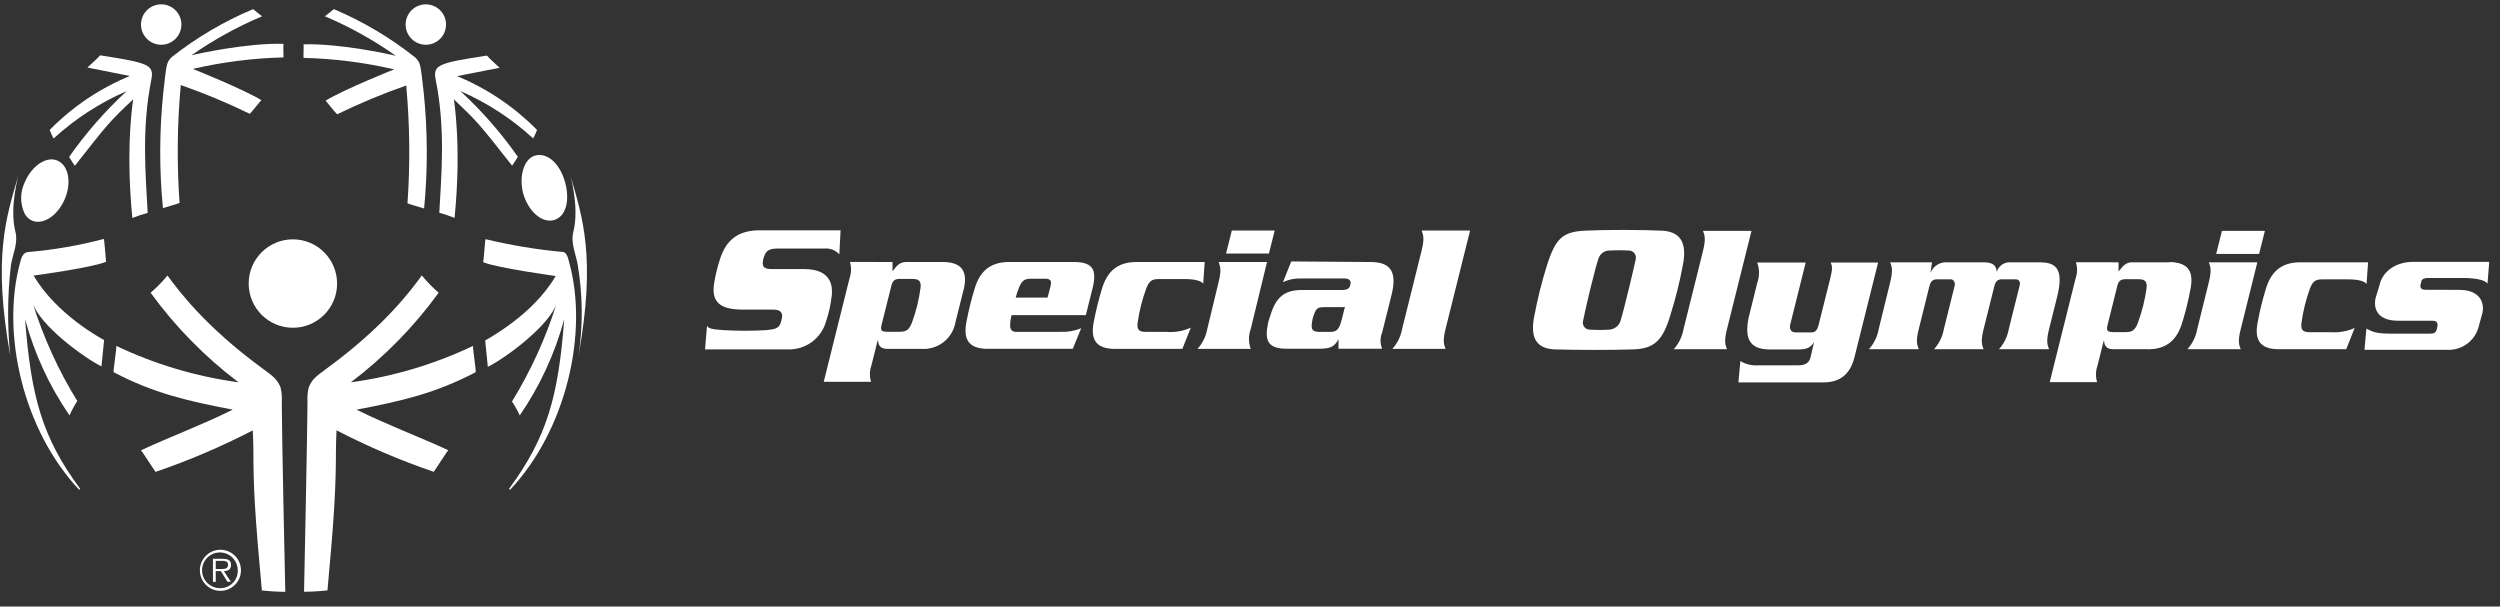 <?xml version="1.0" encoding="UTF-8"?>
<svg id="Layer_1" data-name="Layer 1" xmlns="http://www.w3.org/2000/svg" width="500" height="121.312" viewBox="0 0 500 121.312">
  <rect x="0" y="0" width="500" height="121.312" fill="#333333" stroke="none"/>
  <g id="SO_XXX_Mark_Web" data-name="SO XXX Mark Web">
    <path d="M6.385,44.116c2.199.955,5.146-.967,6.561-4.282s.783-6.711-1.427-7.701-5.134.99-6.561,4.294c-.967,2.008-.967,4.347,0,6.354.328.581.826,1.047,1.427,1.335Z" style="fill: #fff; stroke-width: 0px;"/>
    <path d="M32.228,8.949c2.231.006,4.046-1.797,4.052-4.029.006-2.231-1.797-4.046-4.029-4.052-2.231-.006-4.046,1.797-4.052,4.029-0.0.004-0.0.008-0.0.011,0,2.227,1.802,4.034,4.029,4.04Z" style="fill: #fff; stroke-width: 0px;"/>
    <path d="M32.666,18.423c-.8,7.71-.827,15.48-.081,23.195,0,0,3.327-.967,3.327-1.036-.555-7.852-.474-15.736.242-23.575,4.713,1.647,9.325,3.569,13.813,5.756.806-.863,1.485-1.83,2.302-2.728-3.568-2.199-13.618-6.216-13.71-6.251,5.954-1.381,12.032-2.152,18.142-2.302,0,0-.069-2.717,0-2.717-7.298-.207-17.474,2.037-18.418,2.302,4.424-3.101,9.167-5.721,14.147-7.816-.357-.219-1.807-1.427-1.807-1.427-5.814,2.444-11.273,5.657-16.231,9.554-1.243,1.14-1.082,1.773-1.727,7.045Z" style="fill: #fff; stroke-width: 0px;"/>
    <path d="M10.714,27.701c4.315-3.946,9.255-7.148,14.619-9.474-4.295,3.963-8.154,8.374-11.511,13.157.403.576.714,1.209,1.151,1.773,6.723-8.564,6.987-8.898,11.661-13.284,0,.115-1.589,9.336-.161,23.725,1.001-.398,2.023-.74,3.062-1.024-.403-7.77-1.255-16.772.748-26.718.518-2.878-.472-3.269-10.257-4.789-.645.737-1.082,1.059-2.544,2.44l8.484,1.692c-6.015,2.477-11.465,6.146-16.024,10.786.216.589.473,1.163.771,1.715Z" style="fill: #fff; stroke-width: 0px;"/>
    <path d="M85.168,8.949c2.231,0,4.04-1.809,4.04-4.04,0-2.231-1.809-4.04-4.04-4.04-2.231,0-4.04,1.809-4.04,4.04s1.809,4.04,4.04,4.04h0Z" style="fill: #fff; stroke-width: 0px;"/>
    <path d="M60.707,11.574c6.11.151,12.188.923,18.142,2.302-.092,0-10.141,4.052-13.721,6.251.771.898,1.439,1.865,2.302,2.728,4.488-2.187,9.1-4.109,13.813-5.756.719,7.835.803,15.715.253,23.563,0,.069,3.327,1.036,3.327,1.036.74-7.715.713-15.485-.081-23.195-.645-5.272-.495-5.905-1.738-7.045-4.954-3.925-10.413-7.166-16.231-9.635,0,0-1.45,1.209-1.807,1.427,5.009,2.123,9.775,4.778,14.216,7.92-1.001-.276-11.177-2.521-18.476-2.302.069-.012-.046,2.705,0,2.705Z" style="fill: #fff; stroke-width: 0px;"/>
    <path d="M87.125,15.856c2.003,9.923,1.151,18.924.737,26.695,1.035.284,2.054.626,3.05,1.024,1.439-14.389-.127-23.61-.15-23.725,4.604,4.386,4.938,4.72,11.661,13.284.426-.564.737-1.151,1.151-1.773-3.354-4.786-7.213-9.198-11.511-13.157,5.348,2.331,10.273,5.532,14.573,9.474.297-.545.555-1.111.771-1.692-4.554-4.629-9.996-8.29-16.001-10.763l8.518-1.669c-1.462-1.381-1.899-1.704-2.544-2.44-9.785,1.496-10.774,1.888-10.257,4.743Z" style="fill: #fff; stroke-width: 0px;"/>
    <path d="M3.07,46.292c-1.255-4.938.737-11.615.702-11.511-2.567,8.702-5.249,16.622-1.727,36.329-.605-6.012-.559-12.071.138-18.073.38-2.302,1.485-4.374.886-6.746Z" style="fill: #fff; stroke-width: 0px;"/>
    <path d="M20.751,47.788c-4.904,1.298-9.911,2.168-14.965,2.602-1.324,0-1.6,1.519-1.75,2.072-3.914,14.216.633,33.693,11.834,45.527.055-.083.101-.172.138-.265-7.597-10.245-9.808-18.441-10.993-33.889,1.85,6.873,4.855,13.381,8.887,19.247.432-1.003.952-1.966,1.554-2.878-3.813-6.188-6.83-12.832-8.979-19.776,1.335,4.604,10.464,11.212,13.813,12.847l.53-5.272c-.345-.184-9.462-4.984-14.101-12.893.081,0,11.753-1.577,14.493-2.763-.138-1.358-.357-4.581-.46-4.558Z" style="fill: #fff; stroke-width: 0px;"/>
    <path d="M112.519,50.39c-5.19-.475-10.337-1.329-15.402-2.555-.115,0-.265,3.2-.472,4.604,2.74,1.151,14.401,2.751,14.493,2.763-4.604,7.908-13.813,12.662-14.101,12.893l.53,5.272c3.361-1.635,12.478-8.3,13.813-12.847-2.158,6.94-5.175,13.583-8.979,19.776.589.887,1.108,1.819,1.554,2.786,4.026-5.869,7.03-12.376,8.887-19.247-1.151,15.448-3.453,23.644-11.005,33.889.04.093.091.182.15.265,11.177-11.834,15.782-31.311,11.845-45.527-.15-.553-.426-2.072-1.312-2.072Z" style="fill: #fff; stroke-width: 0px;"/>
    <path d="M104.76,39.097c1.151,3.453,3.833,5.617,6.112,4.892.644-.206,1.207-.609,1.612-1.151,1.059-1.439,1.22-3.845.553-6.331-1.151-4.144-3.833-6.089-6.112-5.364s-3.258,4.524-2.164,7.954Z" style="fill: #fff; stroke-width: 0px;"/>
    <path d="M113.981,34.804c0-.127,1.945,6.55.702,11.511-.61,2.371.506,4.443.875,6.746 1,5.979,1.05,12.078.15,18.073,3.522-19.73.829-27.65-1.727-36.329Z" style="fill: #fff; stroke-width: 0px;"/>
    <path d="M67.418,56.709c0-4.883-3.958-8.841-8.841-8.841s-8.841,3.958-8.841,8.841,3.958,8.841,8.841,8.841c.004,0,.008,0,.011,0,4.876,0,8.829-3.953,8.829-8.829,0-.004,0-.008,0-.012Z" style="fill: #fff; stroke-width: 0px;"/>
    <path d="M94.619,69.176c-7.725,3.676-15.973,6.134-24.45,7.287,6.706-5.077,12.625-11.116,17.566-17.923-1.226-1.048-2.354-2.203-3.373-3.453-2.014,2.763-7.367,10.107-19.051,18.637-2.233,1.635-2.912,2.176-3.557,3.73-.23.953-.315,1.934-.253,2.912,0,4.374-.679,37.791-.691,37.987,1.565-.012,3.129-.104,4.685-.276,1.381-14.884,1.669-20.72,1.692-27.408,0-2.429.115-4.386.115-4.604,6.268,3.241,12.766,6.015,19.442,8.3.368-.472,2.82-4.351,2.924-4.317-6.112-2.82-12.363-5.122-18.349-8.115,9.059-1.738,15.747-3.269,23.817-7.494.138-.069-.668-5.192-.518-5.261Z" style="fill: #fff; stroke-width: 0px;"/>
    <path d="M56.356,80.376c.067-.978-.018-1.961-.253-2.912-.645-1.554-1.312-2.095-3.545-3.73-11.684-8.53-17.037-15.874-19.063-18.637-1.018,1.25-2.147,2.406-3.373,3.453,4.946,6.803,10.869,12.838,17.578,17.911-8.478-1.15-16.726-3.608-24.45-7.287.15.069-.656,5.192-.53,5.261,8.058,4.225,14.769,5.756,23.828,7.494-5.986,2.993-12.236,5.295-18.349,8.127.092,0,2.544,3.845,2.912,4.317,6.678-2.281,13.176-5.055,19.442-8.3,0,.207.127,2.164.127,4.604,0,6.677.311,12.524,1.692,27.408,1.556.173,3.12.265,4.685.276-.023-.196-.725-33.613-.702-37.987Z" style="fill: #fff; stroke-width: 0px;"/>
    <path d="M46.214,112.976c0-.76-.403-1.209-1.623-1.209h-2.003v4.604h.564v-2.141h1.024l1.312,2.118h.679l-1.393-2.118c.817-.012,1.439-.345,1.439-1.255ZM44.004,113.794h-.852v-1.623h1.312c.564,0,1.151.081,1.151.794,0,.932-.955.829-1.612.829Z" style="fill: #fff; stroke-width: 0px;"/>
    <path d="M44.096,109.949c-2.27-.006-4.115,1.828-4.121,4.098-.006,2.27,1.828,4.115,4.098,4.121,2.27.006,4.115-1.828,4.121-4.098 0-.004 0-.008 0-.011-.006-2.263-1.835-4.097-4.098-4.109ZM44.096,117.627c-1.97.064-3.618-1.482-3.682-3.452-.064-1.97,1.482-3.618,3.452-3.682,1.97-.064,3.618,1.482,3.682,3.451.001.038.002.075.002.113.064,1.906-1.43,3.503-3.336,3.567-.039.001-.078.002-.117.002Z" style="fill: #fff; stroke-width: 0px;"/>
    <path d="M227.516,64.595c-.127,1.151.15,1.784,1.554,1.784h4.259c1.658.133,3.322-.161,4.835-.852l-1.692,4.248h-13.503c-3.994,0-4.858-2.107-4.213-5.399.423-2.21.96-4.396,1.612-6.55,1.001-3.361,2.947-5.422,6.907-5.422h13.664l-.299,4.328c-.518-.633-1.773-.921-3.879-.921h-5.03c-1.404,0-1.888.437-2.44,1.773-.845,2.265-1.44,4.616-1.773,7.01Z" style="fill: #fff; stroke-width: 0px;"/>
    <path d="M178.501,52.404v1.853c.944-1.266,1.531-1.853,2.751-1.853h7.367c3.994,0,4.915,2.21,4.133,5.399l-1.646,6.573c-.539,3.293-3.498,5.633-6.826,5.399h-6.838c-1.589,0-1.784-.99-1.83-1.692h-.081l-1.255,5.03c-.366,1.047-.39,2.184-.069,3.246h-9.462l5.169-20.72c.366-1.052.39-2.192.069-3.258l8.518.023ZM177.212,66.356h2.717c1.404,0,1.888-.449,2.44-1.773.842-2.264,1.425-4.616,1.738-7.01.127-1.151-.138-1.784-1.554-1.784h-2.717c-.852,0-1.324.368-1.554,1.324l-1.98,7.908c-.242.967,0,1.312.863,1.312l.046.023Z" style="fill: #fff; stroke-width: 0px;"/>
    <path d="M214.911,52.404h-13.411c-3.764.115-5.64,2.141-6.596,5.41-.662,2.151-1.2,4.338-1.612,6.55-.622,3.189.184,5.272,3.879,5.399h17.382l1.692-4.133c-1.305.553-2.717.804-4.133.737h-8.392c-.249.018-.499.018-.748,0-.84-.173-1.024-.748-.921-1.727,0-.449.138-1.013.253-1.612h14.861l1.335-5.33c.898-3.626.207-5.249-3.592-5.295ZM210.111,57.216l-.599,2.302h-6.377c.182-.68.405-1.349.668-2.003.553-1.335,1.036-1.773,2.44-1.773h2.958c.955.069,1.151.472.909,1.473Z" style="fill: #fff; stroke-width: 0px;"/>
    <path d="M243.724,56.399c.599-2.406.334-3.108,0-3.994h9.681l-3.258,13.388c-.468,1.286-.468,2.696,0,3.983h-10.648c1.012-1.118,1.69-2.498,1.957-3.983l2.268-9.393ZM254.936,46.108l-1.151,4.604h-8.576l1.151-4.604h8.576Z" style="fill: #fff; stroke-width: 0px;"/>
    <path d="M274.102,52.404c3.695,0,5.445,1.623,4.213,6.55l-1.888,7.551c-.424,1.041-.424,2.206,0,3.246h-8.726v-2.141.23c-.829,1.554-1.658,1.911-4.029,1.911h-6.205c-3.925,0-4.604-1.566-3.845-5.238l.322-1.036c1.071-3.626,2.532-5.479,6.446-5.479h7.954c1.22,0,1.554-.299,1.75-1.151s-.46-1.151-1.151-1.151h-8.691c-1.262-.053-2.518.2-3.661.737l1.658-4.144,15.851.115ZM268.715,61.429h-3.603c-1.335,0-1.784,0-2.302,1.427-.242.62-.393,1.271-.449,1.934-.104,1.151.161,1.554,1.485,1.589h2.026c1.37,0,1.922-.265,2.475-2.475l.564-2.233.081-.345c-.074.072-.174.109-.276.104Z" style="fill: #fff; stroke-width: 0px;"/>
    <path d="M284.324,50.113c.599-2.417.334-3.12,0-4.006h9.692l-4.904,19.684c-.599,2.394-.334,3.097,0,3.983h-10.648c1.012-1.118,1.69-2.498,1.957-3.983l3.902-15.678Z" style="fill: #fff; stroke-width: 0px;"/>
    <path d="M141.401,65.17c.38.599,1.151.702,3.453.863,2.768.156,5.543.156,8.311,0,1.761-.138,2.579-.403,2.901-1.289.162-.391.274-.801.334-1.22.161-.909-.265-1.6-1.681-1.6h-6.066c-4.628,0-6.412-1.473-5.836-5.215.259-1.624.644-3.225,1.151-4.789,1.22-3.925,3.638-5.859,7.977-5.859h16.173l-.253,4.8c-.764-.836-1.877-1.263-3.004-1.151h-9.439c-1.416,0-2.13.403-2.475,1.266-.232.512-.369,1.062-.403,1.623,0,.898.483,1.22,1.899,1.22h6.458c5.571,0,5.606,3.718,5.468,5.146-.191,1.802-.577,3.577-1.151,5.295-.951,3.443-4.155,5.773-7.724,5.617h-16.484l.391-4.708Z" style="fill: #fff; stroke-width: 0px;"/>
    <path d="M433.878,52.45c4.006,0,4.869,2.118,4.213,5.399-.409,2.213-.947,4.4-1.612,6.55-.99,3.361-2.935,5.433-6.907,5.433" style="fill: #fff; stroke-width: 0px;"/>
    <path d="M460.284,64.664c-.127,1.151.15,1.773,1.554,1.773h4.259c1.656.127,3.318-.162,4.835-.84l-1.692,4.248h-13.503c-3.983,0-4.846-2.118-4.202-5.399.406-2.212.94-4.399,1.6-6.55.99-3.373,2.947-5.433,6.907-5.433h13.572l-.299,4.328c-.506-.633-1.773-.921-3.879-.921h-4.996c-1.393,0-1.888.449-2.429,1.773-.831,2.27-1.41,4.625-1.727,7.022Z" style="fill: #fff; stroke-width: 0px;"/>
    <path d="M423.713,52.462v1.853c.944-1.266,1.531-1.853,2.751-1.853h7.367c3.994,0,4.915,2.222,4.121,5.399l-1.635,6.584c-.806,3.177-2.832,5.399-6.815,5.399h-6.849c-1.6,0-1.796-1.001-1.83-1.704h-.081l-1.255,5.03c-.366,1.052-.39,2.192-.069,3.258h-9.474l5.169-20.72c.372-1.05.396-2.193.069-3.258l8.53.012ZM422.424,66.425h2.694c1.404,0,1.888-.449,2.429-1.784.849-2.263,1.44-4.615,1.761-7.01.127-1.151-.15-1.784-1.554-1.784h-2.74c-.852,0-1.312.368-1.554,1.335l-1.968,7.908c-.242.955,0,1.301.863,1.301l.069.035Z" style="fill: #fff; stroke-width: 0px;"/>
    <path d="M340.602,50.171c.599-2.406.334-3.108,0-3.994h9.692l-4.904,19.673c-.599,2.406-.334,3.108,0,3.994h-10.648c1.014-1.121,1.692-2.506,1.957-3.994l3.902-15.678Z" style="fill: #fff; stroke-width: 0px;"/>
    <path d="M353.944,69.89c-4.133,0-5.03-2.302-4.225-6.32l1.727-6.987c.48-1.316.48-2.759,0-4.075h9.692l-3.097,12.421c-.196.771.104,1.554,1.059,1.554h3.212c.748,0,1.151-.483,1.404-1.473l2.302-9.209c.553-2.187.414-2.521.127-3.292h9.474l-4.743,19.005c-.817,3.292-2.901,4.961-6.078,4.961h-17.117l.391-4.259c1.069.645,2.312.942,3.557.852h8.058c1.669,0,2.222-.783,2.417-1.589l.702-3.073h0c-.691,1.151-1.473,1.485-3.189,1.485h-5.675Z" style="fill: #fff; stroke-width: 0px;"/>
    <path d="M386.394,52.462l-.299,2.107h0c.476-1.181,1.575-1.995,2.843-2.107h7.805c2.095,0,2.486.817,2.613,1.888h0c.338-1.073,1.305-1.825,2.429-1.888h6.066c2.889,0,5.088.817,3.603,6.803l-1.646,6.584c-.599,2.406-.334,3.108,0,3.994h-10.015c1.014-1.121,1.692-2.506,1.957-3.994l2.176-8.726c.242-.944-.288-1.255-.76-1.255h-2.878c-.679,0-1.151.368-1.393,1.255l-2.176,8.726c-.599,2.406-.334,3.108,0,3.994h-9.911c1.014-1.121,1.692-2.506,1.957-3.994l2.176-8.726c.15-.414-.138-1.255-.748-1.255h-2.889c-.668,0-1.151.368-1.393,1.255l-2.164,8.726c-.61,2.406-.334,3.108,0,3.994h-9.969c1.014-1.121,1.692-2.506,1.957-3.994l2.302-9.393c.599-2.406.334-3.108,0-3.994h8.357Z" style="fill: #fff; stroke-width: 0px;"/>
    <path d="M441.763,56.456c.599-2.406.322-3.108,0-3.994h9.704l-3.327,13.388c-.61,2.406-.334,3.108,0,3.994h-10.659c1.014-1.121,1.692-2.506,1.957-3.994l2.325-9.393ZM452.975,46.177l-1.151,4.604h-8.587l1.151-4.604h8.587Z" style="fill: #fff; stroke-width: 0px;"/>
    <path d="M491.883,57.976c4.04,0,5.065,2.509,4.604,4.604l-.76,2.774c-.753,2.886-3.46,4.823-6.435,4.604h-16.392l.38-4.236c1.416.748,2.13,1.013,5.249,1.013h7.436c.909,0,1.22-.219,1.404-.944l.092-.368c.173-.714,0-1.278-.932-1.278h-6.907c-4.052,0-4.95-2.302-4.524-4.443l.852-2.843c.668-2.705,3.327-4.489,6.7-4.489h15.195l-.345,4.374c-.495-.863-2.889-1.151-4.95-1.151h-6.907c-.863,0-1.255.23-1.358.633l-.184.748c-.104.426.069.978.921.978l6.861.023Z" style="fill: #fff; stroke-width: 0px;"/>
    <path d="M309.372,53.129c1.761-5.56,3.223-6.792,7.713-6.999s11.131-.173,15.229,0c3.615.15,5.226,2.245,4.236,6.999-.616,3.304-1.431,6.567-2.44,9.773-1.531,5.203-3.235,6.907-7.724,6.987-4.156.127-10.625.127-15.241,0-3.753-.092-5.284-2.153-4.225-6.987.627-3.302,1.446-6.566,2.452-9.773ZM327.134,51.886c.198-.763-.261-1.542-1.024-1.74-.098-.025-.199-.04-.3-.044-1.307-.075-2.618-.075-3.925,0-.999.002-1.882.649-2.187,1.6-.576,1.508-2.579,9.842-3.074,12.409-.229.741.186,1.527.927,1.756.129.04.262.061.397.062,1.303.081,2.61.081,3.914,0,1-.067,1.866-.717,2.21-1.658.679-2.095,2.866-11.304,3.062-12.386Z" style="fill: #fff; stroke-width: 0px;"/>
  </g>
</svg>